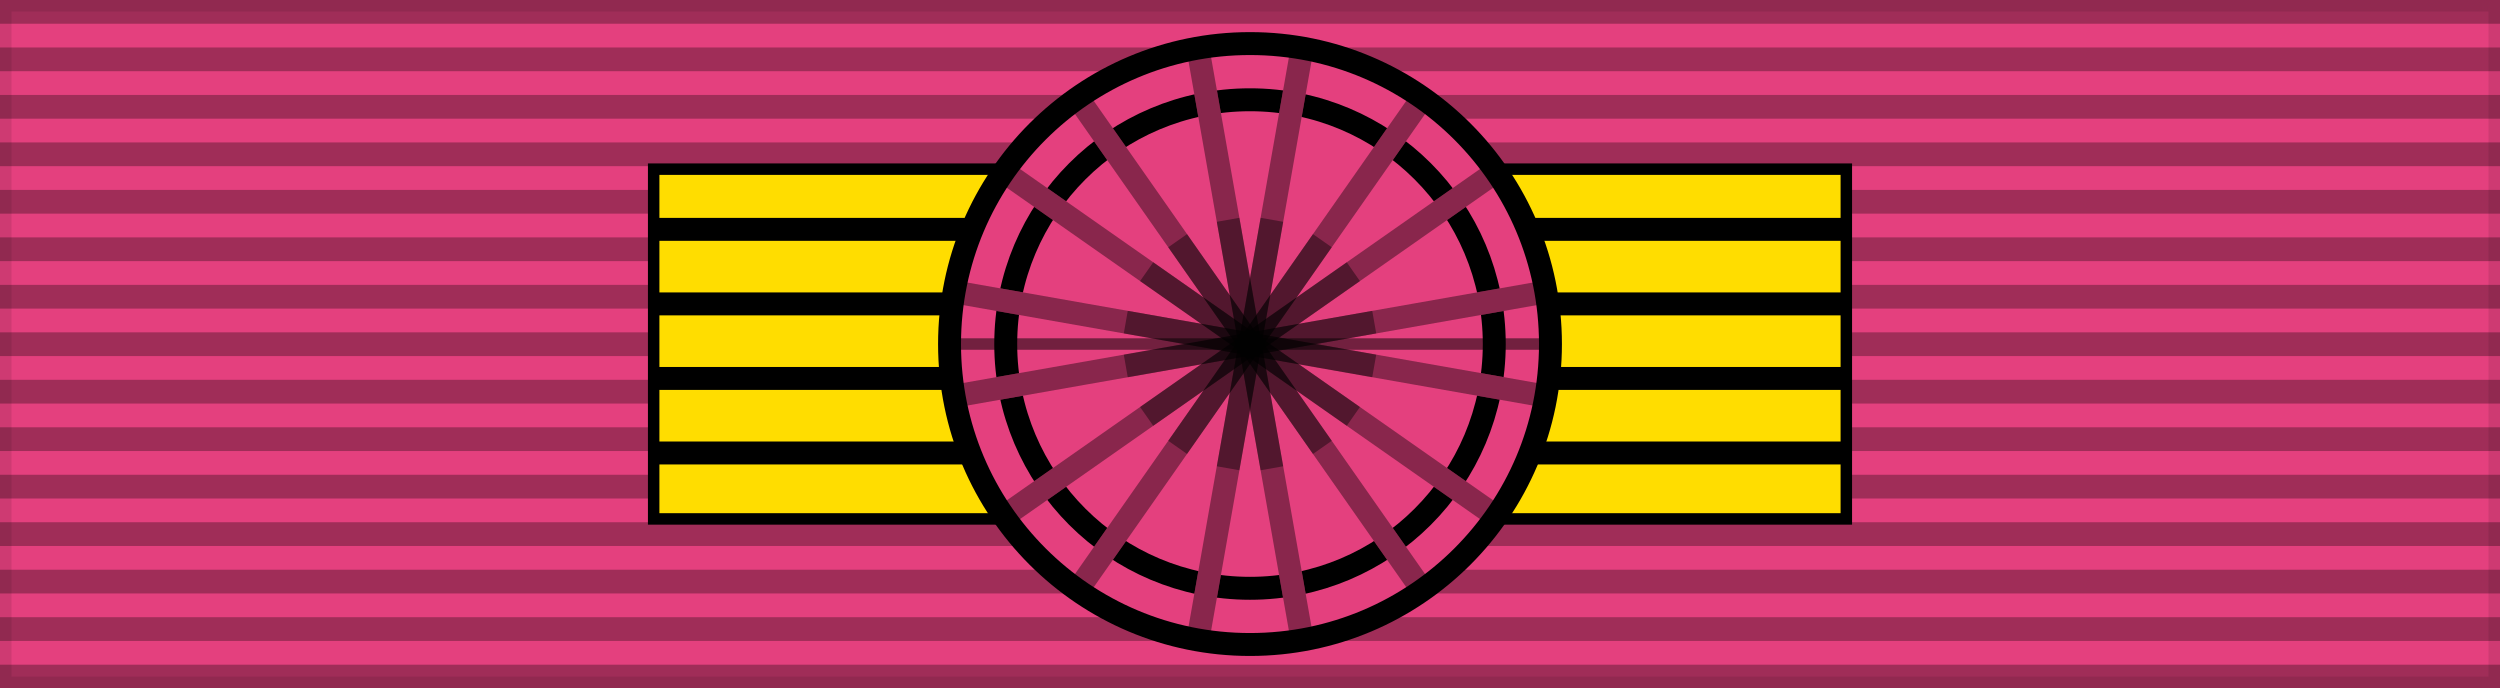 <?xml version="1.0" encoding="UTF-8"?>
<svg xmlns="http://www.w3.org/2000/svg" width="218" height="60">
<rect width="218" height="60" style="fill:#e4407e;stroke:#000;stroke-width:2;stroke-opacity:.1"/>
<path d="m109,0v60" style="stroke:#000;stroke-width:218;stroke-dasharray:2.07;opacity:.3"/>
<g stroke="#000" stroke-width="1">
<path d="M57,14.75h104v30.5h-104z" fill="#fd0"/> </g>
<g fill="none" stroke="#000" stroke-width="2">
<path d="M57,20h104"/>
<path d="M57,26.5h104"/>
<path d="M57,33h104"/>
<path d="M57,39.5h104"/> </g>
<circle cx="109" cy="30" r="26.2" fill="#e4407e"/>
<circle cx="109" cy="30" r="21.3" fill="none" stroke="#000" stroke-width="2"/>
<g fill="none" stroke="#e4407e" stroke-width="2">
  <path transform="rotate(10 109,30)" d="M82.8,30h52.4"/>
  <path transform="rotate(35 109,30)" d="M82.8,30h52.4"/>
  <path transform="rotate(55 109,30)" d="M82.8,30h52.4"/>
  <path transform="rotate(80 109,30)" d="M82.8,30h52.4"/>
  <path transform="rotate(100 109,30)" d="M82.8,30h52.4"/>
  <path transform="rotate(125 109,30)" d="M82.8,30h52.4"/>
  <path transform="rotate(145 109,30)" d="M82.8,30h52.4"/>
  <path transform="rotate(170 109,30)" d="M82.8,30h52.4"/>
</g>
<g fill="none" stroke="#000" stroke-width="1" stroke-opacity=".5">
  <path transform="rotate(0 109,30)" d="M82.8,30h52.4"/>
</g>
<g fill="none" stroke="#000" stroke-width="2" stroke-opacity=".4">
  <path transform="rotate(10 109,30)" d="M82.8,30h52.4"/>
  <path transform="rotate(35 109,30)" d="M82.8,30h52.4" style="stroke:#000000"/>
  <path transform="rotate(55 109,30)" d="M82.8,30h52.4" style="stroke:#000000"/>
  <path transform="rotate(80 109,30)" d="M82.8,30h52.4" style="stroke:#000000"/>
  <path transform="rotate(100 109,30)" d="M82.8,30h52.4" style="stroke:#000000"/>
  <path transform="rotate(125 109,30)" d="M82.8,30h52.4" style="stroke:#000000"/>
  <path transform="rotate(145 109,30)" d="M82.8,30h52.4" style="stroke:#000000"/>
  <path transform="rotate(170 109,30)" d="M82.8,30h52.4"/>
</g>
<g fill="none" stroke="#000" stroke-width="2" stroke-opacity=".4">
  <path transform="rotate(10 109,30)" d="M98,30h22"/>
  <path transform="rotate(35 109,30)" d="M98,30h22"/>
  <path transform="rotate(55 109,30)" d="M98,30h22"/>
  <path transform="rotate(80 109,30)" d="M98,30h22"/>
  <path transform="rotate(100 109,30)" d="M98,30h22"/>
  <path transform="rotate(125 109,30)" d="M98,30h22"/>
  <path transform="rotate(145 109,30)" d="M98,30h22"/>
  <path transform="rotate(170 109,30)" d="M98,30h22"/>
</g>
<circle cx="109" cy="30" r="26.2" fill="none" stroke="#000" stroke-width="2"/>
</svg>